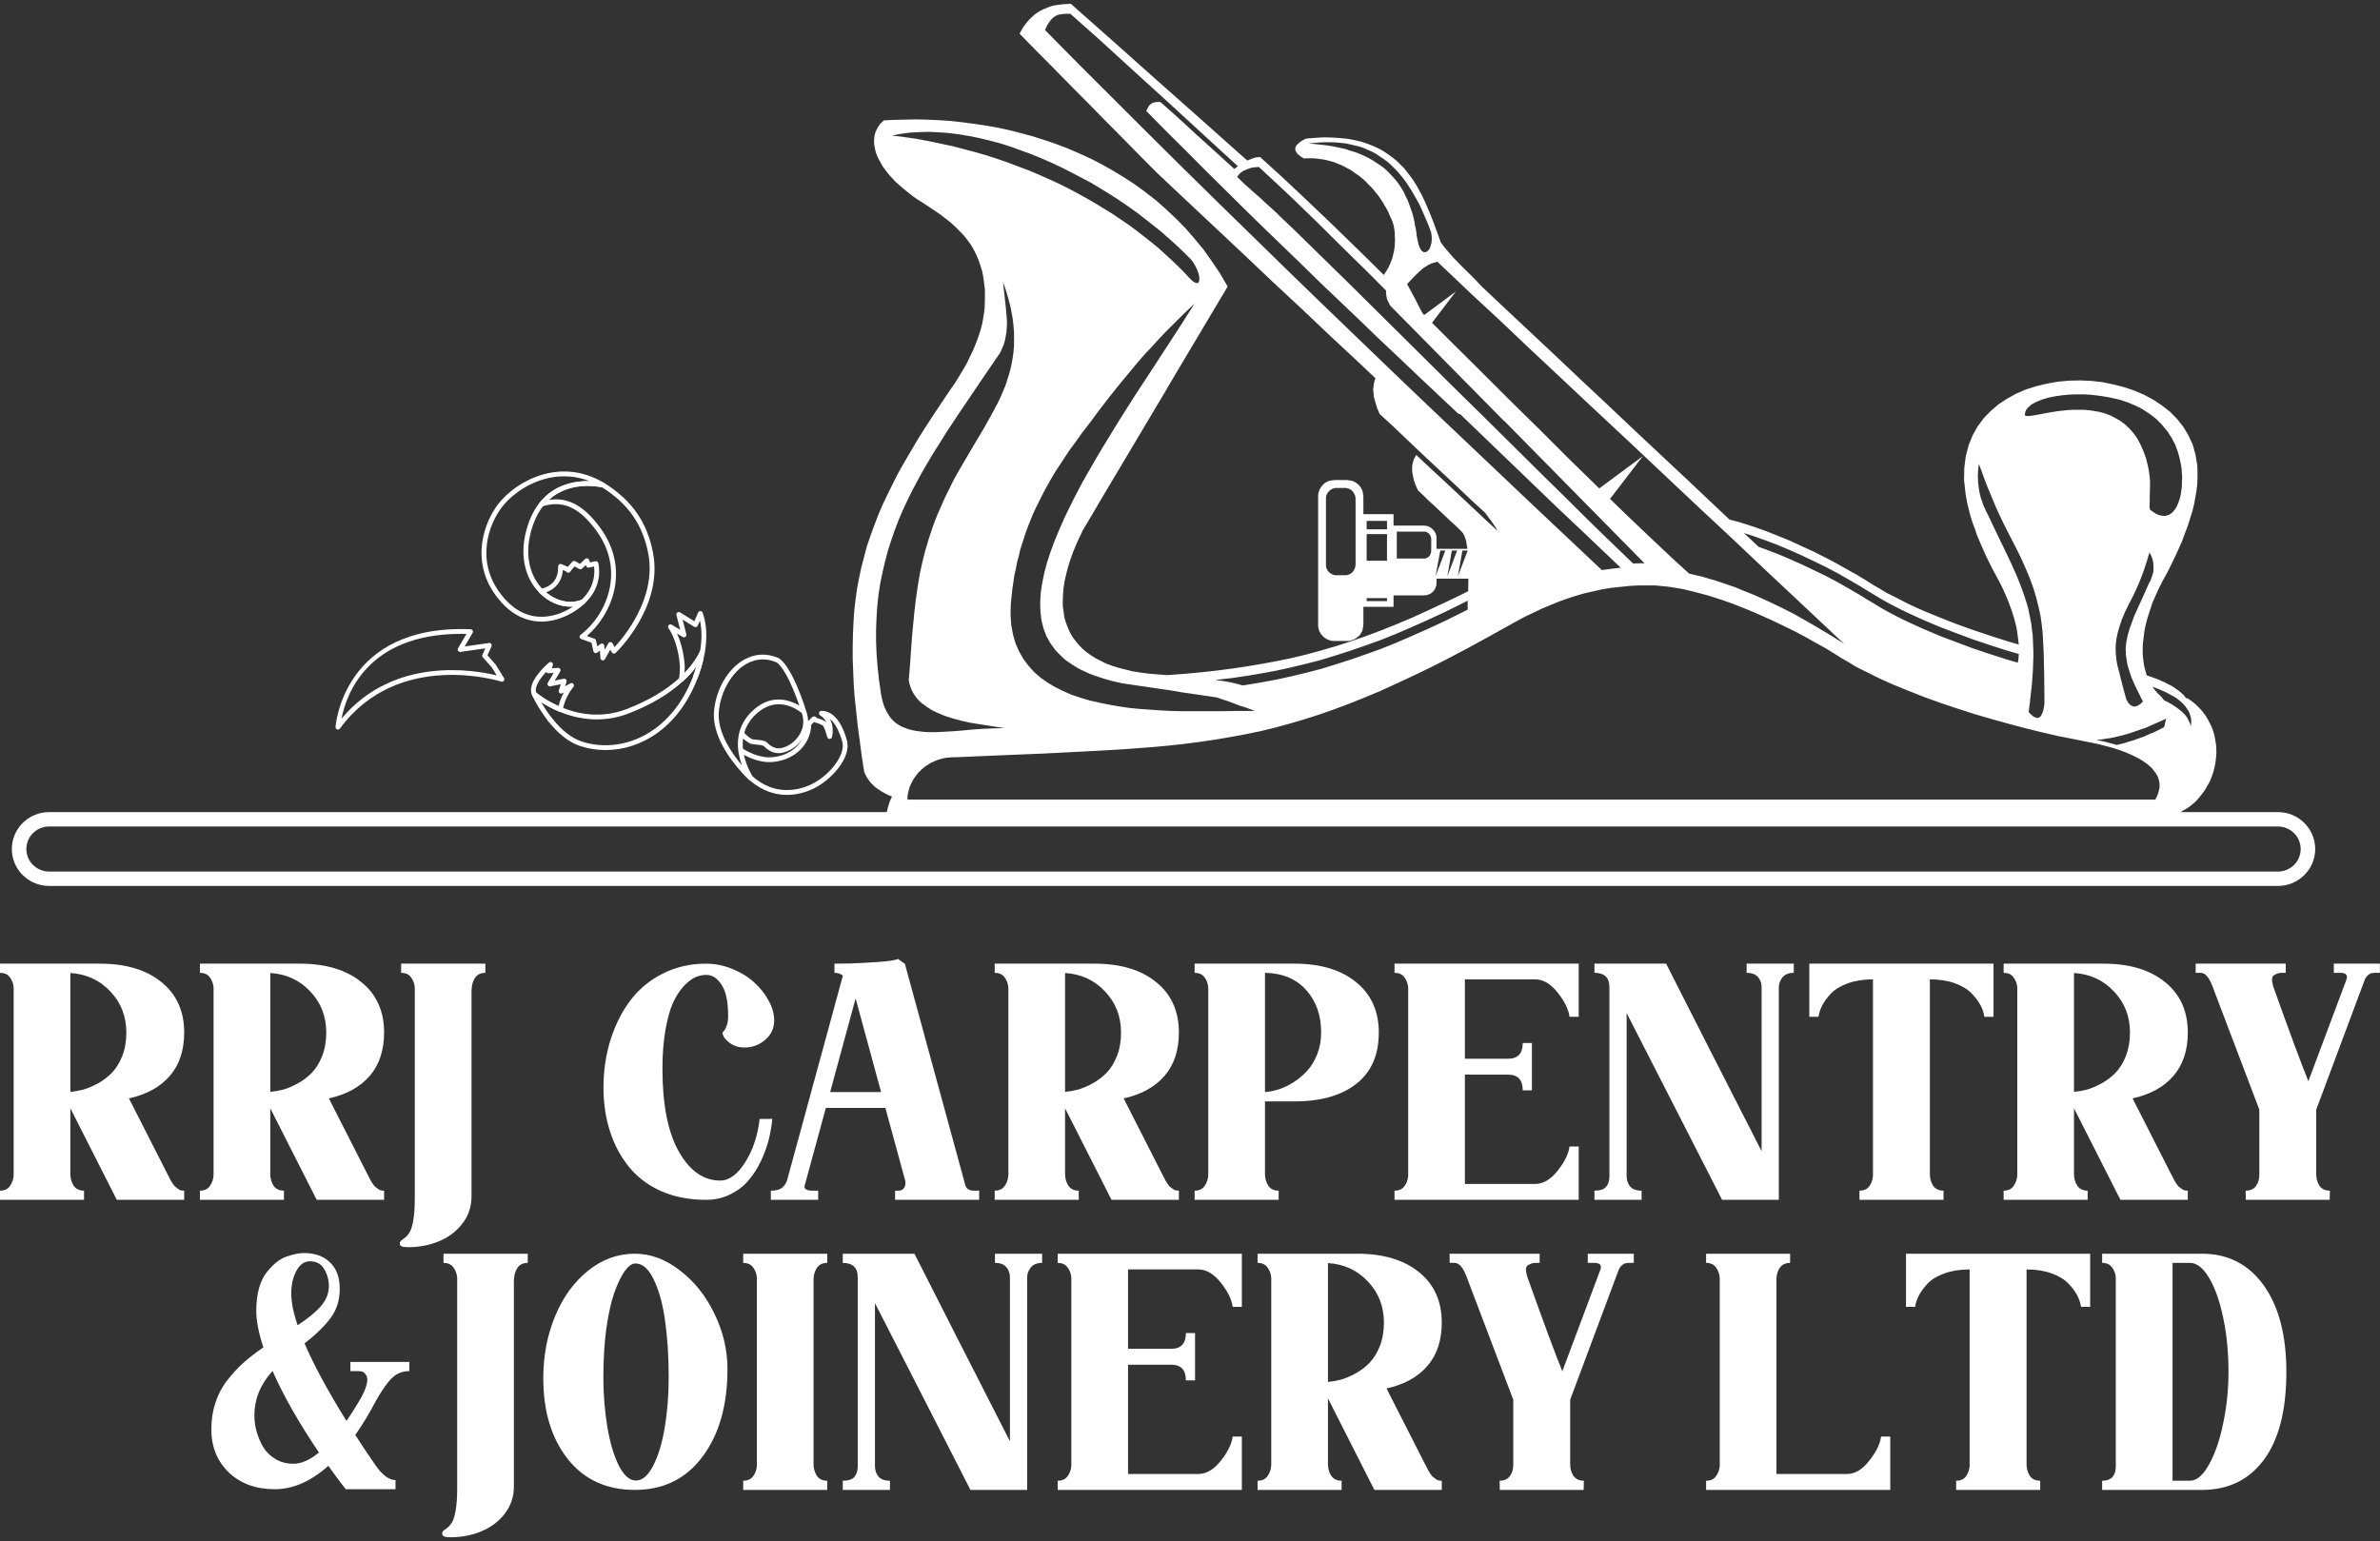 <svg width="596" height="386" viewBox="0 0 596 386" fill="none" xmlns="http://www.w3.org/2000/svg">
<rect x="0" y="0" width="596" height="386" fill="#333333" stroke="none"/>
<path d="M46.123 258.613C46.123 263.082 44.92 266.707 42.514 269.488C40.107 272.269 36.701 274.144 32.295 275.113V275.16L32.342 275.207L41.951 294.097C41.982 294.16 42.107 294.394 42.326 294.8C42.545 295.207 42.686 295.488 42.748 295.644C42.842 295.769 42.998 296.019 43.217 296.394C43.436 296.738 43.623 296.988 43.779 297.144C43.967 297.269 44.186 297.441 44.436 297.66C44.686 297.878 44.951 298.035 45.232 298.128C45.514 298.191 45.811 298.222 46.123 298.222V300.519H29.248C29.186 300.394 25.311 292.753 17.623 277.597V294.238C17.654 295.269 17.936 296.191 18.467 297.003C19.029 297.816 19.889 298.222 21.045 298.222V300.519H-0.002V298.222C1.154 298.222 1.998 297.816 2.529 297.003C3.092 296.191 3.389 295.269 3.42 294.238V247.316C3.326 246.316 2.998 245.457 2.436 244.738C1.904 244.019 1.092 243.66 -0.002 243.66V241.363H24.982C31.514 241.363 36.67 242.91 40.451 246.003C44.232 249.066 46.123 253.269 46.123 258.613ZM31.639 258.613C31.639 254.582 30.311 251.16 27.654 248.347C24.998 245.503 21.654 243.957 17.623 243.707V273.472C18.686 273.378 19.764 273.191 20.857 272.91C21.951 272.597 23.17 272.082 24.514 271.363C25.857 270.613 27.029 269.722 28.029 268.691C29.061 267.628 29.92 266.238 30.607 264.519C31.295 262.769 31.639 260.8 31.639 258.613ZM96.186 258.613C96.186 263.082 94.982 266.707 92.576 269.488C90.17 272.269 86.764 274.144 82.357 275.113V275.16L82.404 275.207L92.014 294.097C92.045 294.16 92.17 294.394 92.389 294.8C92.607 295.207 92.748 295.488 92.811 295.644C92.904 295.769 93.061 296.019 93.279 296.394C93.498 296.738 93.686 296.988 93.842 297.144C94.029 297.269 94.248 297.441 94.498 297.66C94.748 297.878 95.014 298.035 95.295 298.128C95.576 298.191 95.873 298.222 96.186 298.222V300.519H79.311C79.248 300.394 75.373 292.753 67.686 277.597V294.238C67.717 295.269 67.998 296.191 68.529 297.003C69.092 297.816 69.951 298.222 71.107 298.222V300.519H50.061V298.222C51.217 298.222 52.061 297.816 52.592 297.003C53.154 296.191 53.451 295.269 53.482 294.238V247.316C53.389 246.316 53.061 245.457 52.498 244.738C51.967 244.019 51.154 243.66 50.061 243.66V241.363H75.045C81.576 241.363 86.732 242.91 90.514 246.003C94.295 249.066 96.186 253.269 96.186 258.613ZM81.701 258.613C81.701 254.582 80.373 251.16 77.717 248.347C75.061 245.503 71.717 243.957 67.686 243.707V273.472C68.748 273.378 69.826 273.191 70.92 272.91C72.014 272.597 73.232 272.082 74.576 271.363C75.92 270.613 77.092 269.722 78.092 268.691C79.123 267.628 79.982 266.238 80.67 264.519C81.357 262.769 81.701 260.8 81.701 258.613ZM100.451 241.363H121.545V243.66C120.357 243.66 119.482 244.097 118.92 244.972C118.389 245.816 118.123 246.753 118.123 247.785H118.076V299.675C118.076 302.207 117.326 304.457 115.826 306.425C114.326 308.394 112.373 309.878 109.967 310.878C107.592 311.878 104.998 312.378 102.186 312.378C101.404 312.378 100.857 312.3 100.545 312.144C100.264 312.019 100.123 311.785 100.123 311.441C100.123 311.128 100.248 310.878 100.498 310.691C100.748 310.503 101.061 310.269 101.436 309.988C101.811 309.707 102.186 309.269 102.561 308.675C102.936 308.082 103.248 307.066 103.498 305.628C103.748 304.191 103.873 302.378 103.873 300.191V247.316C103.779 246.316 103.451 245.457 102.889 244.738C102.357 244.019 101.545 243.66 100.451 243.66V241.363ZM186.42 262.363C184.951 262.363 183.67 261.941 182.576 261.097C181.482 260.222 180.936 259.394 180.936 258.613C180.936 258.582 181.045 258.457 181.264 258.238C181.514 257.988 181.748 257.55 181.967 256.925C182.217 256.269 182.342 255.441 182.342 254.441C182.342 250.91 181.795 248.316 180.701 246.66C179.639 245.003 178.357 244.175 176.857 244.175C175.951 244.175 175.029 244.378 174.092 244.785C173.186 245.191 172.217 245.941 171.186 247.035C170.186 248.128 169.295 249.519 168.514 251.207C167.764 252.894 167.139 255.16 166.639 258.003C166.139 260.847 165.889 264.066 165.889 267.66C165.889 276.691 167.264 283.628 170.014 288.472C172.764 293.285 176.201 295.691 180.326 295.691C182.607 295.691 184.717 294.144 186.654 291.05C188.592 287.925 189.779 284.332 190.217 280.269C190.404 280.269 190.873 280.269 191.623 280.269C192.373 280.238 192.967 280.222 193.404 280.222C193.248 281.941 192.951 283.675 192.514 285.425C192.076 287.144 191.42 288.941 190.545 290.816C189.67 292.66 188.623 294.285 187.404 295.691C186.217 297.097 184.701 298.253 182.857 299.16C181.014 300.066 178.982 300.519 176.764 300.519C172.639 300.519 168.92 299.8 165.607 298.363C162.326 296.894 159.639 294.878 157.545 292.316C155.451 289.753 153.857 286.785 152.764 283.41C151.67 280.003 151.123 276.332 151.123 272.394C151.123 268.144 151.717 264.144 152.904 260.394C154.092 256.644 155.748 253.363 157.873 250.55C160.029 247.707 162.732 245.472 165.982 243.847C169.264 242.191 172.857 241.363 176.764 241.363C179.014 241.363 181.217 241.8 183.373 242.675C185.529 243.55 187.357 244.675 188.857 246.05C190.357 247.394 191.561 248.91 192.467 250.597C193.404 252.285 193.873 253.941 193.873 255.566C193.873 257.535 193.123 259.16 191.623 260.441C190.154 261.722 188.42 262.363 186.42 262.363ZM241.779 297.003C242.061 297.816 242.779 298.222 243.936 298.222H245.201V300.519H224.154V298.222H225.045C225.576 298.222 225.998 298.035 226.311 297.66C226.654 297.285 226.795 296.691 226.732 295.878L221.717 277.503H206.811L201.514 296.91C201.389 297.347 201.498 297.675 201.842 297.894C202.186 298.113 202.686 298.222 203.342 298.222H204.889V300.519H193.029V298.222C194.217 298.222 195.107 298.019 195.701 297.613C196.326 297.175 196.795 296.503 197.107 295.597L211.076 244.363C210.514 243.894 209.811 243.66 208.967 243.66V241.363C209.811 241.363 211.154 241.347 212.998 241.316C214.873 241.253 217.154 241.128 219.842 240.941C222.561 240.753 224.248 240.503 224.904 240.191C225.904 240.941 226.467 241.332 226.592 241.363L241.779 297.003ZM207.889 273.519H220.639L214.264 250.082L207.889 273.519ZM295.217 258.613C295.217 263.082 294.014 266.707 291.607 269.488C289.201 272.269 285.795 274.144 281.389 275.113V275.16L281.436 275.207L291.045 294.097C291.076 294.16 291.201 294.394 291.42 294.8C291.639 295.207 291.779 295.488 291.842 295.644C291.936 295.769 292.092 296.019 292.311 296.394C292.529 296.738 292.717 296.988 292.873 297.144C293.061 297.269 293.279 297.441 293.529 297.66C293.779 297.878 294.045 298.035 294.326 298.128C294.607 298.191 294.904 298.222 295.217 298.222V300.519H278.342C278.279 300.394 274.404 292.753 266.717 277.597V294.238C266.748 295.269 267.029 296.191 267.561 297.003C268.123 297.816 268.982 298.222 270.139 298.222V300.519H249.092V298.222C250.248 298.222 251.092 297.816 251.623 297.003C252.186 296.191 252.482 295.269 252.514 294.238V247.316C252.42 246.316 252.092 245.457 251.529 244.738C250.998 244.019 250.186 243.66 249.092 243.66V241.363H274.076C280.607 241.363 285.764 242.91 289.545 246.003C293.326 249.066 295.217 253.269 295.217 258.613ZM280.732 258.613C280.732 254.582 279.404 251.16 276.748 248.347C274.092 245.503 270.748 243.957 266.717 243.707V273.472C267.779 273.378 268.857 273.191 269.951 272.91C271.045 272.597 272.264 272.082 273.607 271.363C274.951 270.613 276.123 269.722 277.123 268.691C278.154 267.628 279.014 266.238 279.701 264.519C280.389 262.769 280.732 260.8 280.732 258.613ZM324.139 241.363C330.67 241.363 335.826 242.91 339.607 246.003C343.389 249.066 345.279 253.269 345.279 258.613C345.279 264.238 343.404 268.519 339.654 271.457C335.936 274.394 330.764 275.863 324.139 275.863H316.779V294.238C316.811 295.269 317.092 296.191 317.623 297.003C318.186 297.816 319.045 298.222 320.201 298.222V300.519H299.154V298.222C300.311 298.222 301.154 297.816 301.686 297.003C302.248 296.191 302.545 295.269 302.576 294.238V247.316C302.482 246.316 302.154 245.457 301.592 244.738C301.061 244.019 300.248 243.66 299.154 243.66V241.363H324.139ZM316.779 273.519C317.842 273.457 318.967 273.238 320.154 272.863C321.373 272.488 322.623 271.894 323.904 271.082C325.186 270.269 326.326 269.316 327.326 268.222C328.357 267.097 329.201 265.707 329.857 264.05C330.514 262.363 330.842 260.55 330.842 258.613C330.842 254.3 329.592 250.753 327.092 247.972C324.623 245.191 321.186 243.753 316.779 243.66V247.738V251.488V273.519ZM349.217 241.363H395.342V254.675H393.045C392.795 252.8 391.795 250.769 390.045 248.582C388.295 246.394 386.436 245.3 384.467 245.3H366.842V265.175H377.67C380.107 265.175 381.326 263.863 381.326 261.238H383.623V273.097H381.326C381.326 270.472 380.107 269.16 377.67 269.16H366.842V294.097V296.535H384.467C386.436 296.535 388.295 295.441 390.045 293.253C391.795 291.066 392.795 289.035 393.045 287.16H395.342V300.519H349.217V298.222C350.311 298.222 351.123 297.863 351.654 297.144C352.217 296.425 352.545 295.566 352.639 294.566V247.316C352.545 246.316 352.217 245.457 351.654 244.738C351.123 244.019 350.311 243.66 349.217 243.66V241.363ZM437.39 243.66V241.363H449.2V243.66C447.92 243.66 446.97 244.05 446.34 244.832C445.75 245.613 445.45 246.425 445.45 247.269V300.519H431.25C428.56 295.269 424.09 286.519 417.84 274.269C411.59 262.019 408.092 255.175 407.342 253.738V294.566C407.342 295.566 407.623 296.425 408.186 297.144C408.779 297.863 409.748 298.222 411.09 298.222V300.519H399.279V298.222C400.623 298.222 401.576 297.925 402.139 297.332C402.701 296.707 402.998 295.832 403.029 294.707V247.269C403.029 244.863 401.779 243.66 399.279 243.66V241.363H417.23C418.64 244.144 422.26 251.285 428.11 262.785C433.98 274.285 438.33 282.8 441.14 288.332V247.269C441.14 246.269 440.84 245.425 440.25 244.738C439.65 244.019 438.7 243.66 437.39 243.66ZM453.09 241.363H499.22V254.675H496.92C496.79 253.738 496.48 252.785 495.98 251.816C495.48 250.847 494.73 249.847 493.73 248.816C492.76 247.785 491.37 246.941 489.56 246.285C487.75 245.628 485.65 245.3 483.28 245.3V294.097C483.28 295.128 483.54 296.082 484.08 296.957C484.64 297.8 485.51 298.222 486.7 298.222V300.519H465.65V298.222C466.75 298.222 467.56 297.863 468.09 297.144C468.62 296.425 468.94 295.566 469.03 294.566V245.3C466.65 245.3 464.56 245.628 462.75 246.285C460.94 246.941 459.53 247.785 458.53 248.816C457.56 249.847 456.83 250.847 456.33 251.816C455.83 252.785 455.51 253.738 455.39 254.675H453.09V241.363ZM547.87 258.613C547.87 263.082 546.67 266.707 544.26 269.488C541.86 272.269 538.45 274.144 534.04 275.113V275.16L534.09 275.207L543.7 294.097C543.73 294.16 543.86 294.394 544.08 294.8C544.29 295.207 544.44 295.488 544.5 295.644C544.59 295.769 544.75 296.019 544.97 296.394C545.19 296.738 545.37 296.988 545.53 297.144C545.72 297.269 545.94 297.441 546.19 297.66C546.44 297.878 546.7 298.035 546.98 298.128C547.26 298.191 547.56 298.222 547.87 298.222V300.519H531C530.94 300.394 527.06 292.753 519.37 277.597V294.238C519.4 295.269 519.69 296.191 520.22 297.003C520.78 297.816 521.64 298.222 522.79 298.222V300.519H501.75V298.222C502.9 298.222 503.75 297.816 504.28 297.003C504.84 296.191 505.14 295.269 505.17 294.238V247.316C505.08 246.316 504.75 245.457 504.19 244.738C503.65 244.019 502.84 243.66 501.75 243.66V241.363H526.73C533.26 241.363 538.42 242.91 542.2 246.003C545.98 249.066 547.87 253.269 547.87 258.613ZM533.39 258.613C533.39 254.582 532.06 251.16 529.4 248.347C526.75 245.503 523.4 243.957 519.37 243.707V273.472C520.44 273.378 521.51 273.191 522.61 272.91C523.7 272.597 524.92 272.082 526.26 271.363C527.61 270.613 528.78 269.722 529.78 268.691C530.81 267.628 531.67 266.238 532.36 264.519C533.04 262.769 533.39 260.8 533.39 258.613ZM584.44 243.66V241.363H595.97V243.66H595.03C594.56 243.66 594.19 243.691 593.9 243.753C593.65 243.785 593.34 243.957 592.97 244.269C592.59 244.582 592.29 245.05 592.08 245.675C584.14 266.894 580.12 277.644 580.03 277.925V294.144C580.03 295.175 580.29 296.113 580.83 296.957C581.39 297.8 582.26 298.222 583.45 298.222L583.4 300.519H562.4C562.37 299.582 562.36 298.816 562.36 298.222C563.51 298.222 564.37 297.832 564.94 297.05C565.5 296.269 565.78 295.363 565.78 294.332V277.925C558.34 258.363 554.42 248.035 554.01 246.941C553.17 244.753 552.2 243.66 551.11 243.66H549.84V241.363H572.39V243.66H571.45C571.14 243.66 570.84 243.691 570.56 243.753C570.28 243.816 569.95 243.957 569.58 244.175C569.2 244.363 569 244.675 568.97 245.113C568.94 245.55 569.01 246.144 569.2 246.894C573.29 258.363 576.22 266.253 577.97 270.566C578 270.597 578.01 270.644 578.01 270.707C578.01 270.769 578.03 270.816 578.06 270.847C578.09 270.816 578.11 270.769 578.11 270.707C578.11 270.644 578.12 270.597 578.15 270.566L587.53 245.535C588.03 244.285 587.54 243.66 586.08 243.66H584.44Z" fill="white"/>
<path d="M111.063 314.015H132.157V316.312C130.969 316.312 130.094 316.75 129.532 317.625C129.001 318.468 128.735 319.406 128.735 320.437H128.688V372.328C128.688 374.859 127.938 377.109 126.438 379.078C124.938 381.046 122.985 382.531 120.579 383.531C118.204 384.531 115.61 385.031 112.798 385.031C112.016 385.031 111.469 384.953 111.157 384.796C110.876 384.671 110.735 384.437 110.735 384.093C110.735 383.781 110.86 383.531 111.11 383.343C111.36 383.156 111.673 382.921 112.048 382.64C112.423 382.359 112.798 381.921 113.173 381.328C113.548 380.734 113.86 379.718 114.11 378.281C114.36 376.843 114.485 375.031 114.485 372.843V319.968C114.391 318.968 114.063 318.109 113.501 317.39C112.969 316.671 112.157 316.312 111.063 316.312V314.015ZM158.969 314.015C162.938 314.015 166.719 315.421 170.313 318.234C173.938 321.015 176.813 324.64 178.938 329.109C181.094 333.546 182.173 338.14 182.173 342.89C182.173 351.953 180.094 359.265 175.938 364.828C171.813 370.39 166.157 373.171 158.969 373.171C151.844 373.171 146.235 370.578 142.141 365.39C138.079 360.203 136.048 353.468 136.048 345.187C136.048 339.593 137.032 334.421 139.001 329.671C140.969 324.921 143.719 321.125 147.251 318.281C150.782 315.437 154.688 314.015 158.969 314.015ZM154.938 367.031C156.219 369.562 157.657 370.828 159.251 370.828C160.844 370.828 162.282 369.593 163.563 367.125C164.844 364.656 165.813 361.453 166.469 357.515C167.126 353.578 167.454 349.343 167.454 344.812C167.454 339.75 167.157 335.125 166.563 330.937C166.001 326.75 165.063 323.296 163.751 320.578C162.469 317.828 160.923 316.453 159.11 316.453C158.266 316.453 157.376 317.093 156.438 318.375C155.532 319.656 154.673 321.437 153.86 323.718C153.048 326 152.376 329 151.844 332.718C151.344 336.437 151.094 340.468 151.094 344.812C151.094 349.218 151.423 353.39 152.079 357.328C152.735 361.234 153.688 364.468 154.938 367.031ZM186.11 314.015H207.157V316.312C205.969 316.312 205.094 316.75 204.532 317.625C204.001 318.468 203.735 319.406 203.735 320.437V366.75C203.735 367.781 204.001 368.734 204.532 369.609C205.094 370.453 205.969 370.875 207.157 370.875V373.171H186.11V370.875C187.204 370.875 188.016 370.515 188.548 369.796C189.11 369.078 189.438 368.218 189.532 367.218V319.968C189.438 318.968 189.11 318.109 188.548 317.39C188.016 316.671 187.204 316.312 186.11 316.312V314.015ZM249.157 316.312V314.015H260.969V316.312C259.688 316.312 258.735 316.703 258.11 317.484C257.516 318.265 257.219 319.078 257.219 319.921V373.171H243.016C240.329 367.921 235.86 359.171 229.61 346.921C223.36 334.671 219.86 327.828 219.11 326.39V367.218C219.11 368.218 219.391 369.078 219.954 369.796C220.548 370.515 221.516 370.875 222.86 370.875V373.171H211.048V370.875C212.391 370.875 213.344 370.578 213.907 369.984C214.469 369.359 214.766 368.484 214.798 367.359V319.921C214.798 317.515 213.548 316.312 211.048 316.312V314.015H229.001C230.407 316.796 234.032 323.937 239.876 335.437C245.751 346.937 250.094 355.453 252.907 360.984V319.921C252.907 318.921 252.61 318.078 252.016 317.39C251.423 316.671 250.469 316.312 249.157 316.312ZM264.86 314.015H310.985V327.328H308.688C308.438 325.453 307.438 323.421 305.688 321.234C303.938 319.046 302.079 317.953 300.11 317.953H282.485V337.828H293.313C295.751 337.828 296.969 336.515 296.969 333.89H299.266V345.75H296.969C296.969 343.125 295.751 341.812 293.313 341.812H282.485V366.75V369.187H300.11C302.079 369.187 303.938 368.093 305.688 365.906C307.438 363.718 308.438 361.687 308.688 359.812H310.985V373.171H264.86V370.875C265.954 370.875 266.766 370.515 267.298 369.796C267.86 369.078 268.188 368.218 268.282 367.218V319.968C268.188 318.968 267.86 318.109 267.298 317.39C266.766 316.671 265.954 316.312 264.86 316.312V314.015ZM361.048 331.265C361.048 335.734 359.844 339.359 357.438 342.14C355.032 344.921 351.626 346.796 347.219 347.765V347.812L347.266 347.859L356.876 366.75C356.907 366.812 357.032 367.046 357.251 367.453C357.469 367.859 357.61 368.14 357.673 368.296C357.766 368.421 357.923 368.671 358.141 369.046C358.36 369.39 358.548 369.64 358.704 369.796C358.891 369.921 359.11 370.093 359.36 370.312C359.61 370.531 359.876 370.687 360.157 370.781C360.438 370.843 360.735 370.875 361.048 370.875V373.171H344.173C344.11 373.046 340.235 365.406 332.548 350.25V366.89C332.579 367.921 332.86 368.843 333.391 369.656C333.954 370.468 334.813 370.875 335.969 370.875V373.171H314.923V370.875C316.079 370.875 316.923 370.468 317.454 369.656C318.016 368.843 318.313 367.921 318.344 366.89V319.968C318.251 318.968 317.923 318.109 317.36 317.39C316.829 316.671 316.016 316.312 314.923 316.312V314.015H339.907C346.438 314.015 351.594 315.562 355.376 318.656C359.157 321.718 361.048 325.921 361.048 331.265ZM346.563 331.265C346.563 327.234 345.235 323.812 342.579 321C339.923 318.156 336.579 316.609 332.548 316.359V346.125C333.61 346.031 334.688 345.843 335.782 345.562C336.876 345.25 338.094 344.734 339.438 344.015C340.782 343.265 341.954 342.375 342.954 341.343C343.985 340.281 344.844 338.89 345.532 337.171C346.219 335.421 346.563 333.453 346.563 331.265ZM397.61 316.312V314.015H409.14V316.312H408.2C407.735 316.312 407.36 316.343 407.079 316.406C406.829 316.437 406.516 316.609 406.141 316.921C405.766 317.234 405.469 317.703 405.251 318.328C397.313 339.546 393.298 350.296 393.204 350.578V366.796C393.204 367.828 393.469 368.765 394.001 369.609C394.563 370.453 395.438 370.875 396.626 370.875L396.579 373.171H375.579C375.548 372.234 375.532 371.468 375.532 370.875C376.688 370.875 377.548 370.484 378.11 369.703C378.673 368.921 378.954 368.015 378.954 366.984V350.578C371.516 331.015 367.594 320.687 367.188 319.593C366.344 317.406 365.376 316.312 364.282 316.312H363.016V314.015H385.563V316.312H384.626C384.313 316.312 384.016 316.343 383.735 316.406C383.454 316.468 383.126 316.609 382.751 316.828C382.376 317.015 382.173 317.328 382.141 317.765C382.11 318.203 382.188 318.796 382.376 319.546C386.469 331.015 389.391 338.906 391.141 343.218C391.173 343.25 391.188 343.296 391.188 343.359C391.188 343.421 391.204 343.468 391.235 343.5C391.266 343.468 391.282 343.421 391.282 343.359C391.282 343.296 391.298 343.25 391.329 343.218L400.704 318.187C401.204 316.937 400.719 316.312 399.251 316.312H397.61ZM473.36 359.812V373.171H427.24V370.875C428.33 370.875 429.14 370.515 429.67 369.796C430.24 369.078 430.56 368.218 430.66 367.218V320.25C430.63 319.218 430.33 318.312 429.77 317.531C429.24 316.718 428.39 316.312 427.24 316.312V314.015H448.28V316.312C447.13 316.312 446.27 316.718 445.7 317.531C445.17 318.312 444.89 319.218 444.86 320.25V369.187H462.53C464.5 369.187 466.34 368.093 468.06 365.906C469.81 363.718 470.81 361.687 471.06 359.812H473.36ZM477.3 314.015H523.42V327.328H521.13C521 326.39 520.69 325.437 520.19 324.468C519.69 323.5 518.94 322.5 517.94 321.468C516.97 320.437 515.58 319.593 513.77 318.937C511.95 318.281 509.86 317.953 507.49 317.953V366.75C507.49 367.781 507.75 368.734 508.28 369.609C508.84 370.453 509.72 370.875 510.91 370.875V373.171H489.86V370.875C490.95 370.875 491.77 370.515 492.3 369.796C492.83 369.078 493.14 368.218 493.24 367.218V317.953C490.86 317.953 488.77 318.281 486.95 318.937C485.14 319.593 483.74 320.437 482.74 321.468C481.77 322.5 481.03 323.5 480.53 324.468C480.03 325.437 479.72 326.39 479.59 327.328H477.3V314.015ZM551.41 314.015C557.94 314.015 563.09 316.656 566.88 321.937C570.66 327.218 572.55 334.437 572.55 343.593C572.55 353.25 570.67 360.593 566.92 365.625C563.2 370.656 558.03 373.171 551.41 373.171H526.42V370.875C528.7 370.875 529.84 369.656 529.84 367.218V319.968C529.75 318.968 529.42 318.109 528.86 317.39C528.33 316.671 527.52 316.312 526.42 316.312V314.015H551.41ZM548.41 370.875C550.09 370.875 551.69 369.515 553.19 366.796C554.72 364.046 555.91 360.578 556.75 356.39C557.63 352.203 558.06 347.937 558.06 343.593C558.06 338.812 557.63 334.328 556.75 330.14C555.88 325.921 554.69 322.562 553.19 320.062C551.72 317.562 550.13 316.312 548.41 316.312H544.05V370.875H548.41Z" fill="white"/>
<path d="M102.516 343.422C100.828 343.422 99.406 343.969 98.25 345.062C97.094 346.125 95.703 348.094 94.078 350.969C92.516 353.969 90.812 356.781 88.969 359.406C90.281 361.469 92 364.047 94.125 367.141C95.812 369.516 97.453 370.703 99.047 370.703V373H86.578C85.547 371.719 84.094 369.766 82.219 367.141C77.844 371.047 73.375 373 68.812 373C64.062 373 60.219 371.594 57.281 368.781C54.375 365.969 52.922 362.375 52.922 358C52.922 355.594 53.266 353.359 53.953 351.297C54.641 349.203 55.641 347.328 56.953 345.672C58.266 343.984 59.609 342.531 60.984 341.312C62.391 340.062 64.047 338.781 65.953 337.469C64.766 333.844 64.172 330.797 64.172 328.328C64.172 326.266 64.391 324.406 64.828 322.75C65.297 321.094 65.922 319.766 66.703 318.766C67.484 317.766 68.297 316.922 69.141 316.234C70.016 315.516 70.922 315 71.859 314.688C72.828 314.375 73.641 314.156 74.297 314.031C74.953 313.906 75.547 313.844 76.078 313.844C78.859 313.844 81.047 314.625 82.641 316.188C84.266 317.719 85.078 319.938 85.078 322.844C85.078 325.625 84.328 328.031 82.828 330.062C81.328 332.094 79.141 334.234 76.266 336.484C78.641 341.984 82.141 348.453 86.766 355.891C88.141 353.891 89.406 351.875 90.562 349.844C91.094 348.844 91.469 347.953 91.688 347.172C91.938 346.359 92.031 345.734 91.969 345.297C91.906 344.828 91.75 344.453 91.5 344.172C91.281 343.859 91.031 343.656 90.75 343.562C90.469 343.469 90.156 343.422 89.812 343.422H87.75V341.125H102.516V343.422ZM77.578 315.906C76.203 315.906 75.078 316.719 74.203 318.344C73.359 319.938 72.938 321.797 72.938 323.922C72.938 326.172 73.469 328.844 74.531 331.938C77.094 330.25 79.031 328.656 80.344 327.156C81.688 325.625 82.359 323.938 82.359 322.094C82.359 320.594 81.969 319.188 81.188 317.875C80.438 316.562 79.234 315.906 77.578 315.906ZM73.453 366.625C75.453 366.625 77.594 365.688 79.875 363.812C74.844 356.375 70.969 349.562 68.25 343.375C65.219 346.719 63.703 350.438 63.703 354.531C63.703 355.875 63.891 357.219 64.266 358.562C64.641 359.906 65.188 361.203 65.906 362.453C66.656 363.672 67.688 364.672 69 365.453C70.312 366.234 71.797 366.625 73.453 366.625Z" fill="white"/>
<path d="M12.291 207.011C9.153 207.011 6.601 209.541 6.601 212.652C6.601 215.763 9.153 218.293 12.291 218.293H570.445C573.592 218.293 576.135 215.763 576.135 212.652C576.135 209.541 573.592 207.011 570.445 207.011H12.291ZM570.445 221.897H12.291C7.148 221.897 2.964 217.751 2.964 212.652C2.964 207.553 7.148 203.407 12.291 203.407H570.445C575.59 203.407 579.776 207.553 579.776 212.652C579.776 217.751 575.59 221.897 570.445 221.897Z" fill="white"/>
<path d="M150.725 161.186C150.807 161.186 150.891 161.204 150.968 161.237C151.173 161.325 151.312 161.518 151.329 161.738L151.413 162.769L152.335 161.126C152.444 160.932 152.634 160.833 152.876 160.817C153.1 160.821 153.304 160.946 153.405 161.145L153.89 162.09C156.175 159.633 164.389 149.898 162.371 138.852C161.029 131.513 157.344 126.174 150.779 122.061C149.523 121.786 142.524 120.518 137.43 125.212C137.765 125.158 138.099 125.121 138.427 125.098C142.729 124.794 146.353 126.914 150.14 131.968C158.051 142.522 153.22 153.953 146.965 159.284L148.859 159.98C149.053 160.05 149.196 160.214 149.24 160.413L149.576 161.918L150.35 161.316C150.459 161.23 150.592 161.186 150.725 161.186ZM150.972 165.396C150.928 165.396 150.887 165.392 150.843 165.382C150.582 165.326 150.388 165.108 150.367 164.844L150.213 162.952L149.568 163.454C149.404 163.582 149.188 163.618 148.988 163.548C148.793 163.478 148.645 163.314 148.601 163.112L148.129 160.992L145.544 160.042C145.336 159.966 145.187 159.784 145.155 159.568C145.122 159.35 145.213 159.133 145.389 159C151.635 154.313 156.937 143.05 149.168 132.685C145.655 127.998 142.374 126.041 138.512 126.296C137.64 126.357 136.733 126.536 135.816 126.826C135.561 126.906 135.284 126.813 135.131 126.596C134.98 126.378 134.99 126.086 135.157 125.88C140.876 118.778 150.069 120.662 151.101 120.901C151.166 120.917 151.279 120.954 151.336 120.989C158.265 125.302 162.151 130.91 163.563 138.637C166.007 152.008 154.644 163.082 154.159 163.548C154.02 163.681 153.824 163.742 153.637 163.709C153.447 163.677 153.284 163.558 153.197 163.389L152.841 162.696L151.501 165.086C151.392 165.28 151.187 165.396 150.972 165.396Z" fill="white"/>
<path d="M136.738 148.364C139.42 150.616 142.803 151.349 145.622 150.23C149.085 146.98 148.957 143.276 148.755 141.881L147.49 142.16C147.188 142.225 146.89 142.06 146.788 141.773L146.696 141.517L145.764 142.414C145.571 142.601 145.277 142.637 145.043 142.506L143.893 141.861L142.855 143.061C142.851 143.069 142.847 143.077 142.843 143.084C142.735 143.265 142.511 143.389 142.299 143.393C142.076 143.394 141.894 143.292 141.781 143.118C141.659 143.052 141.419 142.936 140.961 142.74C140.763 145.482 139.294 147.437 136.738 148.364ZM142.872 151.948C140.155 151.948 137.341 150.744 135.118 148.51C134.965 148.356 134.906 148.13 134.967 147.921C135.027 147.713 135.197 147.552 135.411 147.502C138.384 146.814 139.848 144.917 139.768 141.862C139.763 141.661 139.86 141.469 140.029 141.354C140.195 141.238 140.412 141.213 140.602 141.29C141.379 141.602 141.874 141.818 142.196 141.977L143.297 140.704C143.487 140.485 143.806 140.43 144.056 140.572L145.244 141.24L146.53 140.001C146.677 139.86 146.889 139.804 147.089 139.848C147.29 139.894 147.454 140.04 147.523 140.232L147.75 140.872L149.101 140.574C149.419 140.504 149.734 140.694 149.818 141.004C149.88 141.232 151.288 146.646 146.368 151.185C146.316 151.233 146.255 151.273 146.188 151.3C145.135 151.736 144.012 151.948 142.872 151.948Z" fill="white"/>
<path d="M142.29 143.392C142.057 143.392 141.843 143.259 141.744 143.05C141.641 142.838 141.673 142.587 141.826 142.406C141.954 142.254 142.165 142.167 142.365 142.178C142.564 142.198 142.755 142.299 142.851 142.474C142.951 142.658 142.948 142.902 142.843 143.083C142.735 143.264 142.512 143.39 142.299 143.392H142.29Z" fill="white"/>
<path d="M141.264 119.298C134.395 119.298 128.508 123.351 125.676 127.04C122.505 131.174 118.897 140.435 125.498 148.923C128.164 152.35 131.293 154.212 134.799 154.459C138.112 154.695 141.243 153.442 143.527 151.918C140.601 152.131 137.516 150.919 135.118 148.51C131.587 144.963 130.283 139.644 131.539 133.92C132.248 130.686 133.467 127.98 135.157 125.88C138.918 121.211 144.177 120.436 147.636 120.504C145.461 119.66 143.318 119.298 141.264 119.298ZM135.594 155.687C135.303 155.687 135.009 155.678 134.714 155.656C130.848 155.384 127.423 153.366 124.538 149.656C117.491 140.592 121.33 130.719 124.712 126.312C129.042 120.67 140.097 114.236 151.328 120.984C151.581 121.136 151.687 121.447 151.577 121.72C151.468 121.992 151.171 122.148 150.887 122.086C149.871 121.852 141.36 120.103 136.106 126.63C134.53 128.584 133.392 131.123 132.722 134.175C131.556 139.496 132.744 144.414 135.981 147.666C138.787 150.487 142.61 151.479 145.722 150.19C146.022 150.066 146.397 150.218 146.521 150.518C146.614 150.743 146.559 151.003 146.381 151.174C144.165 153.315 140.086 155.687 135.594 155.687Z" fill="white"/>
<path d="M115.456 158.76C91.826 158.76 86.645 174.165 85.528 179.997C98.646 164.265 118.778 167.796 124.39 169.168L123.164 167.163L120.908 164.643C120.751 164.467 120.712 164.215 120.808 164L121.533 162.393L115.315 163.281C115.087 163.315 114.856 163.215 114.726 163.024C114.595 162.833 114.586 162.587 114.701 162.387L116.801 158.776C116.346 158.765 115.897 158.76 115.456 158.76ZM84.627 182.732C84.559 182.732 84.49 182.72 84.425 182.696C84.171 182.607 84.007 182.363 84.022 182.096C84.038 181.839 85.892 156.297 117.855 157.608C118.067 157.617 118.259 157.735 118.361 157.919C118.463 158.103 118.46 158.327 118.355 158.509L116.374 161.916L122.447 161.049C122.665 161.013 122.885 161.107 123.018 161.281C123.151 161.456 123.178 161.688 123.088 161.888L122.075 164.137L124.138 166.455L126.214 169.833C126.344 170.048 126.327 170.321 126.17 170.519C126.01 170.716 125.742 170.793 125.506 170.716C125.25 170.631 99.707 162.597 85.117 182.484C85.002 182.643 84.817 182.732 84.627 182.732Z" fill="white"/>
<path d="M169.543 158.677C170.285 160.302 171.161 162.897 171.452 166.477C171.49 166.933 171.475 167.635 171.409 168.575C173.945 165.95 175.015 163.77 175.336 163.022C175.797 160.187 175.776 157.646 175.275 155.439L174.72 156.721C174.651 156.881 174.513 157.005 174.344 157.057C174.178 157.111 173.993 157.086 173.843 156.993L170.937 155.199L171.873 158.878C171.934 159.115 171.843 159.363 171.645 159.509C171.447 159.653 171.18 159.665 170.97 159.538L169.543 158.677ZM170.664 170.746C170.571 170.746 170.479 170.725 170.393 170.683C170.167 170.571 170.035 170.334 170.059 170.085C170.275 167.954 170.279 166.999 170.244 166.573C169.748 160.477 167.441 157.375 167.418 157.345C167.243 157.114 167.258 156.793 167.453 156.579C167.645 156.366 167.967 156.317 168.217 156.469L170.336 157.749L169.394 154.049C169.333 153.811 169.425 153.561 169.626 153.417C169.824 153.273 170.092 153.263 170.302 153.393L173.885 155.603L174.828 153.426C174.926 153.199 175.156 153.042 175.404 153.063C175.652 153.07 175.872 153.227 175.955 153.459C176.954 156.211 177.143 159.518 176.52 163.286C176.512 163.331 176.5 163.375 176.483 163.418C176.039 164.483 174.623 167.315 171.075 170.585C170.961 170.69 170.813 170.746 170.664 170.746Z" fill="white"/>
<path d="M174.146 170.172C174.072 170.172 173.996 170.159 173.922 170.129C173.616 170.008 173.463 169.667 173.579 169.36C174.092 168.005 174.544 166.567 174.924 165.084C175.006 164.764 175.335 164.572 175.654 164.648C175.977 164.727 176.176 165.048 176.101 165.368C175.486 167.965 174.735 169.732 174.705 169.805C174.606 170.033 174.382 170.172 174.146 170.172Z" fill="white"/>
<path d="M137.732 180.82C137.57 180.82 137.413 180.754 137.297 180.638C137.276 180.616 137.255 180.592 137.236 180.565C137.234 180.564 137.223 180.548 137.222 180.545C137.034 180.276 137.098 179.908 137.366 179.716C137.635 179.526 138.007 179.581 138.205 179.842L138.204 179.844C138.209 179.849 138.215 179.856 138.219 179.861C138.294 179.964 138.337 180.089 138.337 180.218C138.337 180.477 138.171 180.706 137.922 180.788C137.86 180.809 137.795 180.82 137.732 180.82Z" fill="white"/>
<path d="M134.297 173.498C134.762 173.878 136.819 175.488 139.891 176.86C140.158 175.554 140.69 174.366 141.218 173.425L140.814 173.648C140.598 173.766 140.331 173.745 140.138 173.592C139.946 173.438 139.866 173.184 139.938 172.95L140.415 171.378L137.828 171.902C137.595 171.952 137.351 171.856 137.212 171.662C137.074 171.469 137.063 171.212 137.184 171.008L138.656 168.546L137.366 168.63C137.16 168.637 136.969 168.556 136.847 168.397C136.82 168.364 136.797 168.326 136.78 168.288C135.323 169.837 133.721 172.037 134.297 173.498ZM140.366 178.32C140.286 178.32 140.206 178.304 140.132 178.273C136.037 176.584 133.506 174.413 133.399 174.321C133.337 174.268 133.288 174.201 133.252 174.128C131.71 170.938 136.879 166.457 137.474 165.957C137.68 165.781 137.979 165.765 138.205 165.916C138.43 166.066 138.527 166.348 138.442 166.604L138.185 167.373L139.724 167.273C139.943 167.256 140.162 167.368 140.279 167.557C140.398 167.748 140.399 167.986 140.285 168.178L138.925 170.454L141.169 170C141.379 169.956 141.594 170.028 141.738 170.184C141.881 170.34 141.932 170.56 141.869 170.762L141.53 171.877L142.836 171.157C143.092 171.014 143.415 171.076 143.6 171.301C143.786 171.526 143.782 171.85 143.592 172.072C143.57 172.098 141.314 174.752 140.967 177.786C140.945 177.973 140.836 178.14 140.673 178.236C140.578 178.292 140.472 178.32 140.366 178.32Z" fill="white"/>
<path d="M135.534 175.87C136.182 176.993 137.082 178.414 138.198 179.834C138.2 179.837 138.202 179.841 138.205 179.842C138.206 179.845 138.214 179.855 138.214 179.855C140.631 182.926 143.173 184.913 145.767 185.753C155.342 188.847 167.964 184.213 173.579 169.361C173.876 168.574 174.152 167.759 174.408 166.925C173.594 168.014 172.509 169.263 171.075 170.585C167.53 173.851 162.909 176.591 157.336 178.729C150.44 181.373 144.174 179.941 140.131 178.273C138.236 177.49 136.675 176.605 135.534 175.87ZM151.625 187.866C149.479 187.866 147.373 187.535 145.392 186.894C142.564 185.979 139.826 183.858 137.253 180.589L137.242 180.573C134.72 177.363 133.303 174.243 133.245 174.113C133.129 173.855 133.208 173.553 133.436 173.385C133.666 173.217 133.981 173.23 134.197 173.415C134.221 173.437 136.696 175.554 140.598 177.163C144.434 178.746 150.375 180.109 156.899 177.607C162.327 175.526 166.819 172.867 170.25 169.705C173.718 166.509 175.039 163.734 175.362 162.959C175.479 162.678 175.789 162.526 176.087 162.611C176.384 162.694 176.569 162.985 176.52 163.286C176.399 164.022 176.254 164.719 176.1 165.369C175.708 166.905 175.242 168.387 174.713 169.782C169.984 182.294 160.443 187.866 151.625 187.866Z" fill="white"/>
<path fill-rule="evenodd" clip-rule="evenodd" d="M548.725 181.186L548.604 181.872L548.473 181.311L548.22 180.748L547.968 180.25L547.716 179.751L547.343 179.252L546.97 178.815L546.526 178.379L546.021 177.942L544.952 177.131L543.822 176.382L542.561 175.696L541.915 175.39L541.865 175.322L541.431 174.76L540.987 174.262L540.291 173.636L539.726 172.951L539.222 172.264L539.05 172.012L539.414 172.14L540.987 172.764L542.5 173.45L543.186 173.824L543.883 174.199L544.579 174.574L545.204 175.01L545.769 175.446L546.334 175.946L546.838 176.444L547.282 176.943L547.655 177.506L548.039 178.067L548.291 178.628L548.473 179.19L548.664 179.814L548.725 180.499V181.186ZM542.309 180.562L542.178 181.123L542.057 181.686L541.865 182.184L540.604 182.808L539.353 183.432L538.092 183.931L536.891 184.492L535.641 184.93L534.44 185.366L533.179 185.74L531.989 186.114L530.788 186.426L530.052 186.58L528.397 186.114L526.702 185.678L525.129 185.366L524.987 185.335L525.946 185.242L527.207 185.054L528.458 184.867L529.719 184.616L530.98 184.304L532.17 183.992L533.431 183.619L534.692 183.183L535.953 182.746L537.275 182.308L538.536 181.747L539.787 181.186L541.108 180.624L542.43 180L542.309 180.562ZM540.796 197.031L540.675 197.843L540.483 198.591L540.17 199.403L539.726 200.275H523.303H505.618H486.925H467.293H446.965H426.062H404.856H383.522H362.125H340.913H320.02H299.692H280.056H261.364H243.678H227.251V199.527L227.379 198.716L227.566 197.906L227.819 197.031L228.259 196.096L228.7 195.223L229.33 194.35L229.959 193.538L230.777 192.727L231.658 191.979L232.161 191.667L232.665 191.354L233.169 191.043L233.735 190.794L234.301 190.544L234.931 190.294L235.56 190.107L236.252 189.919L236.944 189.795L237.637 189.732L238.392 189.67H239.147L250.789 189.171L261.426 188.735L271.181 188.235L280.245 187.736L284.524 187.424L288.74 187.112L292.768 186.738L296.734 186.302L300.572 185.802L304.348 185.242L308.062 184.616L311.774 183.931L315.425 183.183L319.076 182.308L322.725 181.311L326.376 180.25L330.09 179.064L333.865 177.755L337.704 176.32L341.606 174.76L345.634 173.075L349.725 171.204L354.006 169.208L358.41 167.087L362.942 164.778L367.662 162.283L372.572 159.6L377.731 156.731L379.872 155.546L381.948 154.423L384.089 153.424L386.165 152.426L388.242 151.552L390.382 150.679L392.459 149.931L394.598 149.244L396.737 148.62L398.94 148.122L401.144 147.623L403.409 147.248L405.738 146.999L408.126 146.748L410.517 146.624H413.039H414.36L415.742 146.748L417.124 146.874L418.577 147.06L420.02 147.311L421.533 147.56L423.046 147.935L424.559 148.308L427.636 149.12L430.784 150.118L433.992 151.242L437.139 152.488L440.226 153.798L443.313 155.171L446.33 156.606L449.285 158.042L452.12 159.538L454.763 161.035L457.346 162.47L459.676 163.906L461.25 164.903L462.884 165.839L464.519 166.838L466.284 167.772L468.11 168.646L469.936 169.582L471.823 170.455L473.77 171.328L477.734 172.951L481.83 174.574L485.976 176.071L490.264 177.506L494.541 178.878L498.819 180.126L503.096 181.311L507.313 182.434L511.409 183.432L515.434 184.367L519.277 185.116L522.919 185.864L524.241 186.114L525.694 186.426L527.328 186.863L529.033 187.299L530.728 187.86L532.422 188.484L534.127 189.234L535.701 190.044L536.458 190.482L537.144 190.98L537.779 191.416L538.405 191.979L538.97 192.478L539.414 193.102L539.857 193.663L540.231 194.287L540.483 194.91L540.675 195.596L540.796 196.346V197.031ZM225.805 181.996L225.05 181.56L224.296 181.06L223.664 180.499L223.037 179.814L222.533 179.064L222.029 178.254L221.589 177.318L221.211 176.32L220.896 175.134L220.645 173.95L220.14 170.455L219.764 167.087L219.512 163.843L219.386 160.66V157.604L219.512 154.547L219.7 151.615L220.015 148.807L220.455 146L221.023 143.255L221.65 140.574L222.344 137.952L223.162 135.395L224.042 132.838L224.987 130.342L226.057 127.847L227.19 125.414L228.385 122.98L229.644 120.61L230.966 118.176L232.351 115.806L233.799 113.374L235.309 111.002L236.819 108.57L240.029 103.703L243.363 98.775L246.826 93.659L250.413 88.419L250.916 87.358L251.357 86.298L251.672 85.238L251.861 84.176L252.05 83.054L252.112 81.931L252.175 80.807L252.112 79.686L251.923 77.439L251.672 75.131L251.421 72.884L251.168 70.639L251.861 72.574L252.427 74.507L252.93 76.379L253.307 78.187L253.622 79.935L253.812 81.682L253.937 83.303V84.926V86.484L253.812 87.982L253.622 89.479L253.371 90.914L253.056 92.35L252.678 93.784L252.238 95.156L251.798 96.528L251.231 97.902L250.664 99.211L250.035 100.584L249.344 101.894L247.896 104.576L246.386 107.259L244.748 110.004L243.05 112.874L241.288 115.868L239.525 118.926L238.581 120.672L237.762 122.356L236.944 123.979L236.19 125.6L235.498 127.222L234.804 128.782L234.175 130.342L233.61 131.839L233.106 133.399L232.602 134.896L232.161 136.394L231.722 137.828L230.966 140.823L230.336 143.755L229.833 146.748L229.392 149.806L229.015 152.926L228.7 156.17L228.385 159.475L228.134 162.97L227.883 166.587L227.566 170.394L227.756 171.267L228.008 172.078L228.323 172.888L228.7 173.575L229.14 174.262L229.644 174.947L230.211 175.571L230.839 176.132L231.532 176.631L232.225 177.131L232.98 177.63L233.735 178.067L234.553 178.44L235.434 178.815L236.315 179.19L237.197 179.502L239.021 180.063L240.91 180.562L242.86 180.999L244.748 181.311L248.336 181.872L251.546 182.371L248.776 182.434L246.007 182.558L243.302 182.746L240.721 182.995L238.203 183.183L235.812 183.307L234.616 183.37H233.484H232.413L231.343 183.307L230.274 183.183L229.33 183.058L228.385 182.87L227.441 182.62L226.624 182.308L225.805 181.996ZM244.119 38.074L241.288 37.324L238.392 36.576L235.434 35.952L232.476 35.328L229.455 34.767L226.435 34.331L223.351 33.956L225.616 33.519L227.944 33.208L230.336 33.083L232.727 33.02L235.183 33.146L237.701 33.332L240.154 33.644L242.735 34.08L245.252 34.58L247.833 35.204L250.413 35.89L252.992 36.702L255.574 37.636L258.154 38.574L260.735 39.634L263.315 40.756L265.832 41.942L268.286 43.19L270.803 44.499L273.26 45.81L275.65 47.244L277.978 48.679L280.307 50.176L282.573 51.736L284.776 53.296L286.853 54.918L288.93 56.54L290.943 58.162L292.832 59.847L294.72 61.531L296.419 63.152L298.118 64.838L298.622 65.462L299.062 66.147L299.439 66.834L299.753 67.458L300.006 68.143L300.195 68.767L300.321 69.328V69.89V70.264L300.195 70.639L300.132 70.764L300.006 70.826L299.88 70.888H299.692H299.566L299.377 70.826L299.126 70.702L298.874 70.576L298.369 70.14L297.74 69.516L296.356 68.019L294.845 66.522L293.335 65.087L291.699 63.59L290.063 62.092L288.3 60.658L286.475 59.222L284.649 57.788L282.699 56.352L280.686 54.98L278.671 53.607L276.53 52.298L274.391 50.988L272.126 49.678L269.86 48.43L267.532 47.182L265.139 45.996L262.685 44.874L260.167 43.751L257.651 42.69L255.008 41.692L252.363 40.694L249.658 39.758L246.951 38.884L244.119 38.074ZM295.6 81.619L291.824 87.42L287.922 93.41L283.958 99.462L280.056 105.636L276.279 111.814L274.454 114.87L272.692 117.927L270.993 120.922L269.419 123.916L267.91 126.91L266.525 129.78L265.266 132.65L264.069 135.519L263.064 138.264L262.183 140.947L261.49 143.567L260.986 146.063L260.609 148.558L260.482 150.867L260.545 153.175L260.797 155.296L261.3 157.354L261.993 159.226L263 161.035L264.196 162.719L265.014 163.594L265.832 164.404L266.712 165.215L267.657 165.902L268.601 166.524L269.609 167.15L270.615 167.711L271.686 168.21L272.755 168.708L273.887 169.146L275.021 169.519L276.153 169.894L278.546 170.58L280.999 171.142L283.958 171.578L286.978 172.015L289.937 172.452L292.895 172.888L295.851 173.387L298.874 173.824L301.831 174.262L304.789 174.698L305.986 175.134L307.181 175.508L308.377 175.946L309.51 176.382L310.705 176.819L311.902 177.192L313.097 177.63L314.23 178.067H310.201L305.734 178.13H300.951H295.915L293.272 178.067L290.692 177.942L288.111 177.755L285.467 177.567L282.888 177.318L280.307 176.943L277.789 176.507L275.336 176.008L272.881 175.446L270.552 174.76L268.35 174.011L266.21 173.075L264.196 172.078L262.308 170.955L260.545 169.707L258.91 168.272L257.524 166.712L256.265 165.028L255.196 163.156L254.315 161.16L253.686 158.976L253.246 156.606L253.056 154.048L253.12 151.303L253.307 149.494L253.497 147.686L253.749 145.938L254 144.191L254.377 142.507L254.693 140.823L255.133 139.2L255.511 137.578L256.014 136.019L256.517 134.459L257.022 132.962L257.588 131.464L258.154 130.03L258.783 128.532L259.413 127.16L260.105 125.787L261.49 123.043L262.937 120.423L264.448 117.864L266.085 115.432L267.657 112.999L269.358 110.69L270.993 108.382L272.692 106.199L275.336 102.643L277.978 99.211L280.686 95.843L283.58 92.35L285.089 90.54L286.726 88.668L288.489 86.796L290.314 84.8L292.264 82.742L294.405 80.62L296.67 78.375L299.126 76.067L295.6 81.619ZM304.663 170.268L308.502 169.831L312.278 169.27L315.991 168.646L319.706 167.96L323.355 167.15L327.006 166.275L330.655 165.34L334.306 164.216L338.019 163.031L341.796 161.722L345.634 160.35L349.536 158.79L353.564 157.043L357.654 155.234L361.935 153.238L366.339 151.054L367.536 150.444V152.69L366.339 153.299L361.935 155.483L357.654 157.479L353.564 159.288L349.536 161.035L345.634 162.595L341.796 163.967L338.019 165.278L334.306 166.463L330.655 167.586L327.006 168.522L323.355 169.395L319.706 170.206L315.991 170.892L312.278 171.516L311.184 171.679L310.39 171.454L308.439 170.955L306.362 170.58L304.348 170.303L304.663 170.268ZM366.403 109.942L357.529 101.519L348.717 93.098L339.907 84.614L331.097 76.13L322.285 67.582L313.537 59.035L304.789 50.488L296.104 41.942L287.419 33.332L278.797 24.723L270.175 16.114L261.678 7.504L262.244 6.32L262.874 5.383L263.125 5.01L263.44 4.698L263.755 4.386L264.133 4.136L264.448 3.948L264.826 3.762L265.266 3.636L265.707 3.575L266.776 3.45H268.035L275.336 9.938L283.454 17.362L292.453 25.534L302.02 34.331L309.979 41.628L309.888 41.692L309.258 42.191L309.094 42.318L304.223 37.887L299.187 33.332L294.657 29.152L290.565 25.534H289.874L289.308 25.596L288.804 25.722L288.364 25.908L287.985 26.22L287.671 26.595L287.356 27.156L287.041 27.78L291.761 32.584L296.608 37.387L301.391 42.191L306.237 46.995L311.083 51.798L315.991 56.602L320.901 61.343L325.809 66.084L330.719 70.888L335.627 75.567L340.6 80.308L345.508 85.05L350.481 89.728L355.39 94.408L360.361 99.087L365.27 103.703H365.632L370.495 108.382L376.975 114.62L383.459 120.859L389.941 127.098L396.486 133.274L403.032 139.512L405.859 142.18L404.731 142.32L403.221 142.507L401.711 142.694L401.164 142.807L397.431 139.291L395.928 137.876L392.962 135.083L384.089 126.723L375.277 118.363L366.403 109.942ZM310.264 43.688L310.515 43.439L310.769 43.19L311.46 42.752L312.216 42.44L312.971 42.13L313.788 41.942L314.545 41.879L315.237 41.818L319.013 45.311L323.859 49.864L329.524 55.354L335.879 61.656L342.865 68.518L347.039 72.726L347.082 72.823L347.118 72.932L347.082 73.446L347.146 73.82L347.208 74.258L347.272 74.631L347.397 75.068L347.585 75.443L347.775 75.816L347.963 76.254L348.215 76.628L376.596 105.395L376.807 105.54L411.838 141.104L411.021 141.072L408.953 141.134L406.179 138.452L402.277 134.708L397.43 129.967L391.893 124.478L385.662 118.363L378.99 111.751L372.067 104.888L364.893 97.839L357.781 90.79L350.795 83.864L344.124 77.252L337.957 71.138L332.354 65.648L327.571 60.968L323.67 57.163L320.838 54.482L319.516 53.171L318.132 51.923L316.748 50.675L315.362 49.366L313.915 48.118L312.531 46.87L311.147 45.623L309.824 44.312L310.013 44L310.264 43.688ZM349.096 44.624L348.341 43.814L347.585 43.002L346.767 42.254L345.887 41.567L344.942 40.943L343.998 40.32L342.929 39.696L341.859 39.134L340.725 38.635L339.466 38.136L338.208 37.762L336.886 37.324L335.502 37.014L334.055 36.702L332.544 36.452L330.97 36.264L329.271 36.078L327.571 35.952L328.831 35.827L330.09 35.703L331.348 35.64H332.544H333.738L334.936 35.703L336.069 35.827L337.201 35.952L338.272 36.202L339.341 36.452L340.411 36.702L341.481 37.075L342.487 37.512L343.495 37.95L344.439 38.448L345.383 39.072L346.326 39.696L347.272 40.382L348.151 41.13L349.034 42.004L349.914 42.878L350.733 43.876L351.55 44.874L352.368 45.996L353.124 47.182L353.878 48.43L354.635 49.74L355.39 51.112L356.082 52.61L356.774 54.17L357.466 55.791L358.159 57.538L358.41 58.35L358.537 59.222V60.034L358.474 60.782L358.285 61.468L358.095 62.092L357.781 62.591L357.466 62.903L357.278 63.028L357.089 63.152H356.9H356.711H356.522L356.334 63.028L356.145 62.903L355.956 62.716L355.767 62.466L355.577 62.155L355.452 61.78L355.263 61.343L355.011 60.283L354.76 58.972L354.635 57.788L354.383 56.602L354.193 55.479L353.942 54.356L353.627 53.234L353.249 52.172L352.873 51.112L352.494 50.114L351.99 49.116L351.55 48.118L350.984 47.182L350.418 46.308L349.789 45.435L349.096 44.624ZM359.607 65.648L359.938 65.558L362.816 68.268L368.731 73.883L375.528 80.184L382.956 87.234L390.949 94.719L399.319 102.58L408.005 110.69L416.812 118.988L425.558 127.222L430.461 131.795L433.77 134.884L434.244 135.332L442.617 143.255L450.607 150.742L458.042 157.728L461.835 161.287L461.19 160.848L458.284 159.039L455.268 157.23L452.251 155.483L449.164 153.736L445.956 152.114L442.809 150.616L439.53 149.12L436.262 147.81L434.627 147.123L432.993 146.562L431.349 146L429.654 145.439L427.959 144.939L426.315 144.44L424.62 144.067L422.965 143.643L419.455 140.448L413.543 134.896L407.059 128.719L403.188 124.952L411.404 114.246L400.494 122.331L400.199 122.044L392.962 114.995L385.535 107.571L377.858 100.022L370.179 92.35L362.437 84.676L358.608 80.848L364.578 73.01L356.658 78.898L356.274 78.516L355.326 76.752L354.383 74.88L353.376 73.01L352.368 71.138L353.501 69.952L354.508 68.892L355.452 68.019L356.334 67.208L356.836 66.896L357.34 66.584L357.844 66.271L358.41 66.022L358.977 65.835L359.607 65.648ZM438.713 134.147L441.921 135.27L445.069 136.455L448.156 137.766L451.243 139.138L454.259 140.574L457.215 142.008L460.05 143.504L462.693 145.002L465.275 146.499L467.606 147.935L469.18 148.87L470.814 149.868L472.448 150.804L474.214 151.74L476.039 152.676L477.865 153.548L479.752 154.423L481.699 155.296L485.664 156.98L489.759 158.54L493.916 160.1L498.193 161.535L502.471 162.907L505.547 163.806L505.487 164.716L505.366 165.652L505.315 165.983L502.471 165.152L498.193 163.78L493.916 162.346L489.759 160.786L485.664 159.226L481.699 157.542L479.752 156.668L477.865 155.795L476.039 154.922L474.214 153.986L472.448 153.05L470.814 152.114L469.18 151.116L467.606 150.18L465.275 148.746L462.693 147.248L460.05 145.751L457.215 144.254L454.259 142.819L451.243 141.383L448.156 140.011L445.069 138.702L441.921 137.516L440.428 136.991L437.462 134.21L436.716 133.512L438.713 134.147ZM504.982 144.13L503.853 141.571L502.531 138.764L501.088 135.768L499.515 132.524L497.81 128.907L497.376 128.096L496.993 127.222L496.619 126.411L496.367 125.6L496.054 124.79L495.863 123.979L495.671 123.167L495.55 122.356L495.358 120.796L495.298 119.238L495.358 117.74L495.55 116.18L496.176 117.864L496.872 119.798L497.689 121.919L498.627 124.166L499.575 126.474L500.645 128.844L501.714 131.091L502.783 133.212L504.488 136.518L505.991 139.512L507.252 142.32L508.322 144.878L509.199 147.311L509.895 149.619L510.46 151.864L510.965 154.111L511.278 156.356L511.53 158.664L511.661 161.098L511.782 163.656L511.913 169.395L511.974 176.258L511.852 177.006L511.721 177.692L511.6 178.254L511.409 178.69L511.217 179.064L511.025 179.376L510.773 179.627L510.591 179.751L510.279 179.814H510.027L509.704 179.688L509.391 179.564L509.078 179.376L508.766 179.064L508.382 178.752L508.009 178.316L508.13 177.567L508.201 176.819L508.322 176.071L508.382 175.322L508.826 171.454L509.078 167.898L509.139 166.214L509.199 164.654V163.156L509.139 161.659L509.078 160.287L509.018 158.914L508.826 157.604L508.705 156.356L508.453 155.108L508.201 153.86L507.948 152.614L507.636 151.428L506.879 149.058L505.991 146.624L504.982 144.13ZM507.131 103.454L507.192 103.079L507.383 102.706L507.636 102.331L507.948 102.019L508.261 101.707L508.705 101.332L509.139 101.083L509.704 100.771L510.279 100.522L510.844 100.272L511.53 100.022L512.982 99.586L514.556 99.274L516.251 99.024L518.077 98.838L519.963 98.775H521.92L523.868 98.899L525.885 99.15L527.893 99.462L529.91 99.898L530.919 100.147L531.857 100.459L532.806 100.771L533.683 101.146L534.571 101.519L535.388 101.894L536.266 102.331L537.023 102.83L537.84 103.328L538.536 103.827L539.282 104.39L539.978 104.951L540.604 105.575L541.239 106.199L541.804 106.884L542.369 107.571L542.934 108.258L543.378 109.006L543.883 109.755L544.256 110.503L544.7 111.314L545.012 112.187L545.325 112.999L545.577 113.872L545.83 114.807L546.021 115.743L546.213 116.679L546.334 117.615L546.394 118.614L546.465 119.611L546.394 120.672V121.732L546.273 122.668L546.152 123.604L545.961 124.54L545.709 125.351L545.396 126.162L545.073 126.91L544.639 127.596L544.195 128.158L543.943 128.408L543.691 128.595L543.378 128.782L543.126 128.97L542.813 129.031L542.5 129.156L542.178 129.219H541.804L541.431 129.156L541.048 129.094L540.675 129.031L540.291 128.844L539.857 128.658L539.474 128.408L539.03 128.096L538.536 127.784L538.405 127.596L538.344 127.347L538.284 126.972V126.474L538.344 125.351V123.916L538.405 122.294V120.547L538.344 119.611L538.213 118.676L538.092 117.74L537.9 116.804L537.396 114.746L536.71 112.874L535.953 111.19L535.136 109.692L534.188 108.382L533.179 107.259L532.11 106.262L530.919 105.387L529.719 104.702L528.528 104.078L527.207 103.578L525.885 103.204L524.564 102.955L523.242 102.768L521.92 102.643H520.599H519.277L517.956 102.706L516.695 102.83L515.494 102.955L513.164 103.328L511.156 103.703L509.451 104.015L508.201 104.202H507.696H507.383L507.131 104.078L507.061 103.89L507.131 103.454ZM539.282 142.32V142.819L539.222 143.318L539.101 143.818L538.909 144.316L538.717 144.878L538.536 145.439L538.213 145.938L536.205 150.43L534.501 154.172L533.875 155.858L533.31 157.416L532.866 158.914L532.553 160.411L532.422 161.16L532.362 161.908L532.301 162.595L532.362 163.343V164.092L532.493 164.903L532.614 165.652L532.745 166.463L532.997 167.336L533.25 168.147L533.562 169.083L533.875 169.956L534.753 171.952L535.822 174.074L536.205 174.884L536.649 175.696L536.074 176.258L535.509 176.631L535.257 176.756L535.005 176.88L534.692 176.943H534.44H534.188L533.936 176.819L533.683 176.694L533.431 176.507L533.179 176.258L532.927 176.008L532.745 175.634L532.493 175.259L531.424 171.328L530.607 168.022L530.223 166.587L529.971 165.152L529.85 163.843L529.789 162.532L529.85 161.16L530.031 159.788L530.354 158.352L530.788 156.855L531.353 155.171L532.11 153.362L533.058 151.428L534.188 149.244L534.823 147.872L535.509 146.375L536.074 144.939L536.649 143.443L537.144 142.008L537.587 140.635L537.961 139.387L538.284 138.39L538.717 139.2L539.03 140.074L539.222 140.947L539.282 141.883V142.32ZM365.082 144.379L366.214 137.89H367.536L365.082 144.379ZM362.437 144.379L363.571 137.89H364.893L362.437 144.379ZM359.479 144.379L360.676 137.89H361.935L359.479 144.379ZM358.41 138.078L358.348 138.452L358.222 138.764L358.095 139.075L357.844 139.387L357.593 139.575L357.278 139.762L356.9 139.887H356.522H349.789V133.15H356.522H356.9L357.278 133.274L357.593 133.462L357.844 133.648L358.095 133.96L358.222 134.272L358.348 134.584L358.41 134.959V138.078ZM347.333 132.587H342.236V130.466H347.333V132.587ZM347.333 140.448H342.236V133.774H347.333V140.448ZM347.333 150.555H342.236V149.806H347.333V150.555ZM339.462 141.432L339.412 141.726V141.971L339.314 142.216L339.214 142.462L338.967 142.951L338.67 143.344L338.276 143.638L337.83 143.883L337.583 143.98L337.336 144.03L337.039 144.079H336.792H334.715H334.418L334.172 144.03L333.924 143.98L333.677 143.883L333.232 143.638L332.836 143.344L332.49 142.951L332.243 142.462L332.143 142.216L332.095 141.971L332.046 141.726V141.432V124.866V124.62L332.095 124.327L332.143 124.082L332.243 123.836L332.49 123.395L332.836 123.003L333.232 122.66L333.677 122.415L333.924 122.366L334.172 122.268L334.418 122.219H334.715H336.792H337.039L337.336 122.268L337.583 122.366L337.83 122.415L338.276 122.66L338.67 123.003L338.967 123.395L339.214 123.836L339.314 124.082L339.412 124.327V124.62L339.462 124.866V141.432ZM554.959 186.614L554.768 185.491L554.576 184.367L554.263 183.244L553.89 182.184L553.386 181.123L552.821 180.063L552.185 179.064L551.499 178.13L550.682 177.255L549.794 176.382L548.856 175.634L547.787 174.884L547.444 174.892L547.343 174.76L546.899 174.136L546.334 173.636L545.709 173.075L545.073 172.639L544.387 172.14L543.63 171.703L542.057 170.892L540.362 170.143L538.657 169.519L537.598 169.17L537.587 169.146L537.335 168.272L537.083 167.399L536.891 166.524L536.77 165.652L536.649 164.716L536.579 163.78V162.844V161.908L536.649 160.91L536.77 159.975L536.891 158.976L537.023 157.979L537.214 156.98L537.719 154.984L538.344 152.988L539.03 150.928L539.918 148.932L540.796 146.999L541.804 145.064L542.874 143.131L543.822 141.196L544.76 139.263L545.648 137.328L546.465 135.458L547.151 133.586L547.847 131.776L548.412 129.967L548.977 128.158L549.421 126.411L549.734 124.664L550.046 122.98L550.238 121.296L550.299 119.674V118.051L550.238 116.492L549.794 113.872L549.108 111.376L548.039 109.068L546.778 106.947L545.204 104.951L543.439 103.142L541.431 101.582L539.282 100.147L536.962 98.899L534.501 97.839L531.928 96.966L529.214 96.279L526.511 95.718L523.747 95.406L520.912 95.282L518.137 95.343L515.373 95.594L512.599 96.092L509.956 96.716L507.383 97.527L504.922 98.587L502.662 99.835L500.453 101.27L498.506 102.955L496.74 104.764L495.227 106.823L493.976 109.068L492.967 111.564L492.271 114.246L491.898 117.179L491.838 120.235L492.211 123.604L492.403 124.79L492.655 126.1L492.967 127.347L493.28 128.658L493.664 129.967L494.097 131.278L494.602 132.587L495.046 133.96L496.176 136.643L497.437 139.45L498.819 142.258L500.332 145.064L501.341 146.999L502.218 148.932L503.035 150.928L503.792 152.988L504.417 154.984L504.922 156.98L505.114 157.979L505.235 158.976L505.366 159.975L505.487 160.91L505.527 161.427L502.471 160.536L498.193 159.163L493.916 157.728L489.759 156.232L485.664 154.61L481.699 152.988L479.752 152.114L477.865 151.242L476.039 150.304L474.214 149.37L472.448 148.495L470.814 147.498L469.18 146.562L467.606 145.564L465.275 144.13L462.693 142.694L460.05 141.196L457.215 139.699L454.259 138.203L451.243 136.83L448.156 135.395L445.069 134.147L441.921 132.899L438.713 131.776L435.566 130.778L433.104 130.131L430.471 127.659L423.551 121.108L416.63 114.62L409.639 108.071L402.716 101.519L395.795 95.031L388.871 88.482L381.885 81.931L374.962 75.443L371.042 71.734L369.424 70.015L367.598 68.206L365.773 66.396L364.011 64.587L363.194 63.652L362.376 62.716L361.558 61.718L360.802 60.719L359.984 58.411L359.102 56.04L358.159 53.607L357.151 51.238L356.585 49.99L356.019 48.804L355.39 47.682L354.76 46.495L354.068 45.374L353.312 44.312L352.494 43.251L351.675 42.191L350.733 41.255L349.789 40.32L348.717 39.446L347.585 38.635L346.389 37.824L345.132 37.138L343.746 36.514L342.299 35.952L340.788 35.454L339.152 35.079L337.453 34.767L335.627 34.58L333.677 34.455L331.6 34.392L329.46 34.518L327.132 34.706L326.564 34.955L325.999 35.267L325.558 35.578L325.18 35.89L324.865 36.202L324.614 36.452L324.489 36.764L324.362 37.075V37.387L324.425 37.762L324.614 38.074L324.802 38.386L325.118 38.698L325.558 39.072L325.999 39.383L326.564 39.696L327.571 39.634H328.516L329.524 39.696L330.468 39.82L331.412 39.946L332.292 40.132L333.236 40.382L334.117 40.631L334.997 41.006L335.817 41.318L336.698 41.755L337.515 42.191L338.334 42.628L339.089 43.19L339.844 43.688L340.6 44.25L341.355 44.874L342.047 45.498L342.677 46.184L343.369 46.87L343.998 47.556L344.564 48.304L345.194 49.054L345.698 49.802L346.263 50.614L346.704 51.424L347.208 52.235L347.648 53.108L348.026 53.982L348.403 54.794L348.781 55.728L349.034 56.602L349.159 57.414L349.285 58.287V59.16L349.347 59.971L349.285 60.782V61.594L349.159 62.404L349.034 63.152L348.844 63.902L348.656 64.65L348.403 65.399L348.088 66.147L347.775 66.834L347.397 67.519L346.956 68.206L346.537 68.859L340.158 62.591L333.299 55.916L326.817 49.74L320.901 44.187L315.55 39.322L314.985 39.383L314.417 39.446L313.788 39.634L313.16 39.883L312.531 40.132L312.363 40.223L310.642 38.698L300.07 29.278L289.433 19.858L278.797 10.375L268.161 0.955L267.091 1.018L266.085 1.079L265.077 1.204L264.133 1.328L263.189 1.578L262.308 1.89L261.426 2.264L260.609 2.639L259.79 3.138L259.035 3.699L258.342 4.323L257.651 5.01L257.022 5.758L256.392 6.57L255.825 7.504L255.323 8.44L259.601 12.807L263.944 17.175L268.224 21.542L272.503 25.847L276.783 30.214L281.125 34.58L285.406 38.947L289.685 43.251L296.985 50.114L304.223 56.914L311.523 63.776L318.761 70.639L326.061 77.439L333.299 84.302L340.6 91.102L344.456 94.758L344.249 95.219L344.124 95.78L343.998 96.342L343.936 96.966L343.873 97.59L343.936 98.214L343.998 98.838L344.061 99.523L344.249 100.147L344.439 100.834L344.879 102.268L345.508 103.703L348.844 106.76L352.117 109.879L355.39 112.999L358.662 116.055L361.997 119.175L365.27 122.232L368.543 125.351L371.879 128.408L372.633 129.406L373.327 130.342L374.019 131.34L374.648 132.275L375.06 133L372.445 130.591L368.921 127.284L365.334 123.916L361.81 120.61L358.222 117.303L354.635 113.935L354.383 114.434L354.131 114.87L353.942 115.37L353.816 115.868L353.691 116.367L353.627 116.867V117.99L353.691 118.551L353.816 119.112L353.942 119.736L354.068 120.298L354.508 121.546L355.075 122.794L356.46 124.103L357.781 125.414L359.165 126.66L360.551 127.971L361.871 129.219L363.256 130.528L364.641 131.776L365.963 133.087L366.339 133.523L366.654 134.084L366.907 134.708L367.159 135.519L367.284 136.394L367.473 137.391L367.476 137.454H359.733V134.708L359.669 134.084L359.479 133.523L359.165 133.024L358.788 132.587L358.348 132.214L357.844 131.902L357.278 131.714L356.649 131.652H348.971V128.782H341.418V124.291L341.355 123.916L341.291 123.479L341.228 123.104L341.103 122.731L340.913 122.356L340.725 122.044L340.473 121.732L340.222 121.42L339.907 121.171L339.593 120.922L339.278 120.735L338.899 120.547L338.523 120.423L338.145 120.36L337.768 120.298L337.326 120.235H334.18L333.738 120.298L333.299 120.36L332.922 120.423L332.544 120.547L332.229 120.735L331.852 120.922L331.537 121.171L331.285 121.42L331.034 121.732L330.783 122.044L330.593 122.356L330.404 122.731L330.278 123.104L330.151 123.479L330.09 123.916V156.918L330.151 157.292L330.278 157.728L330.404 158.103L330.593 158.415L330.783 158.79L331.034 159.102L331.285 159.351L331.537 159.6L331.852 159.85L332.229 160.038L332.544 160.224L332.922 160.35L333.299 160.474L333.738 160.536H337.768L338.145 160.474L338.523 160.35L338.899 160.224L339.278 160.038L339.593 159.85L339.907 159.6L340.222 159.351L340.473 159.102L340.725 158.79L340.913 158.415L341.103 158.103L341.228 157.728L341.291 157.292L341.355 156.918L341.418 156.482V151.99H348.971V149.12H356.649L357.278 149.058L357.844 148.87L358.348 148.62L358.788 148.246L359.165 147.81L359.479 147.248L359.669 146.687L359.733 146.063V144.939H367.721L367.662 147.56L367.65 148.078L366.339 148.746L361.935 150.867L357.654 152.863L353.564 154.735L349.536 156.419L345.634 157.979L341.796 159.414L338.019 160.723L334.306 161.908L330.655 162.97L327.006 163.967L323.355 164.84L319.706 165.59L315.991 166.275L312.278 166.899L308.502 167.462L304.663 167.96L300.698 168.396L296.67 168.771L292.453 169.083L292.268 169.096L289.685 168.896L287.546 168.708L285.594 168.459L283.643 168.147L281.881 167.711L280.181 167.274L278.546 166.775L277.035 166.214L275.65 165.527L274.329 164.84L273.133 164.092L272.001 163.282L270.993 162.408L270.049 161.41L269.23 160.411L268.475 159.351L267.846 158.228L267.342 157.043L266.902 155.858L266.525 154.547L266.336 153.175L266.146 151.802V150.304L266.21 148.807L266.336 147.248L266.587 145.626L266.965 143.942L267.406 142.195L267.971 140.386L268.601 138.576L269.358 136.706L270.237 134.771L271.181 132.775L273.447 128.97L275.713 125.102L277.978 121.296L280.245 117.491L282.511 113.686L284.776 109.879L287.041 106.074L289.308 102.268L291.573 98.463L293.838 94.595L296.104 90.79L298.369 86.984L300.636 83.179L302.901 79.374L305.167 75.567L307.432 71.762L305.544 68.518L303.53 65.523L301.454 62.591L299.187 59.847L296.923 57.226L294.531 54.794L292.076 52.484L289.559 50.239L286.915 48.18L284.273 46.246L281.504 44.436L278.733 42.752L275.964 41.192L273.07 39.696L270.175 38.386L267.279 37.138L264.323 36.015L261.364 35.018L258.406 34.08L255.385 33.27L252.427 32.522L249.469 31.898L246.511 31.399L243.553 30.962L240.659 30.587L237.762 30.275L234.868 30.088L232.098 29.963L229.33 29.902L226.56 29.963L223.917 30.026L221.338 30.151L220.896 30.587L220.455 30.962L220.14 31.399L219.826 31.898L219.574 32.396L219.322 32.896L219.135 33.395L219.007 33.956L218.946 34.518L218.882 35.142V35.766L218.946 36.39L219.071 37.014L219.197 37.636L219.386 38.323L219.637 39.01L219.952 39.696L220.33 40.382L220.708 41.068L221.148 41.818L221.714 42.566L222.217 43.251L222.848 44L223.539 44.748L224.232 45.498L224.987 46.184L225.867 46.932L226.749 47.682L227.693 48.43L228.638 49.179L229.707 49.927L230.839 50.614L232.54 51.736L234.113 52.796L235.56 53.795L236.944 54.855L238.203 55.854L239.336 56.914L240.406 57.975L241.413 59.035L242.294 60.158L243.112 61.282L243.804 62.466L244.434 63.714L245.001 65.024L245.503 66.459L245.945 67.894L246.26 69.516L246.386 70.515L246.511 71.512L246.637 72.448V73.446V75.318L246.574 77.19L246.322 79.06L246.007 80.87L245.567 82.616L245.001 84.363L244.371 86.048L243.678 87.732L242.86 89.416L242.043 91.102L241.098 92.723L240.091 94.408L239.085 96.03L237.952 97.652L235.812 100.834L233.735 103.952L231.785 106.947L229.897 109.942L228.198 112.811L226.56 115.619L224.987 118.363L223.603 121.108L222.28 123.791L221.023 126.411L219.889 129.094L218.882 131.714L217.938 134.334L217.057 136.892L216.364 139.575L215.673 142.195L215.105 144.878L214.603 147.56L214.225 150.304L213.911 153.112L213.721 155.982L213.596 158.852L213.534 161.847V164.966L213.659 168.084L213.785 171.391L214.036 174.76L214.414 178.191L214.79 181.81L215.295 185.552L215.798 189.42L216.428 193.414L217.121 194.786L218.063 196.096L219.261 197.219L220.708 198.216L222.344 199.091L223.376 199.499L222.848 200.65L222.407 202.022L222.092 203.27L221.965 203.894L221.903 204.455L221.84 205.018L221.903 205.454H241.916H261.993H282.07H302.146H322.222H342.236H362.312H382.388H402.465H422.542H442.617H462.632H482.708H502.783H522.859H542.934L543.358 204.574L543.751 204.455L544.952 203.956L546.082 203.395L547.151 202.771L548.22 202.084L549.169 201.336L550.046 200.526L550.803 199.652L551.56 198.716L552.256 197.718L552.821 196.719L553.386 195.722L553.829 194.599L554.203 193.538L554.516 192.415L554.768 191.23L554.899 190.107L555.02 188.922V187.798L554.959 186.614Z" fill="white"/>
<path d="M202.661 196.688C199.757 197.944 194.063 199.323 188.496 194.504C188.469 194.462 188.437 194.408 188.399 194.347C188.381 194.315 188.365 194.29 188.342 194.254C188.191 193.999 187.982 193.628 187.752 193.168C187.719 193.103 187.684 193.027 187.65 192.958C187.568 192.79 187.485 192.612 187.401 192.423C187.357 192.324 187.312 192.219 187.268 192.116C187.191 191.934 187.115 191.744 187.038 191.547C186.993 191.428 186.946 191.31 186.902 191.187C186.827 190.976 186.754 190.755 186.684 190.532C186.645 190.411 186.605 190.294 186.569 190.17C186.48 189.863 186.397 189.546 186.324 189.219C186.313 189.17 186.298 189.124 186.288 189.074L186.287 189.072C188.282 190.139 190.908 191.108 193.575 190.848C199.8 190.251 203.105 185.658 203.138 181.534L203.906 180.808L204.066 180.919C204.13 180.966 204.203 180.998 204.281 181.016C204.903 181.159 205.936 181.532 206.178 181.878C206.491 182.323 206.951 183.802 207.167 184.63C207.235 184.894 207.477 185.079 207.752 185.079H207.754C208.029 185.079 208.271 184.895 208.34 184.632C208.619 183.583 208.715 181.662 207.811 180.022C209.072 181.044 210.172 183.052 210.934 185.82C211.822 189.05 207.646 194.534 202.661 196.688ZM186.085 184.979C186.902 185.736 187.764 186.202 187.892 186.26C188.285 186.38 188.831 186.432 189.41 186.486C190.004 186.542 191.001 186.635 191.291 186.892C192.464 188.058 193.705 188.643 194.991 188.643C195.274 188.643 195.557 188.615 195.844 188.559C197.813 188.168 199.697 186.88 200.926 185.123C199.639 187.407 197.125 189.3 193.458 189.652C190.707 189.919 187.959 188.692 186.056 187.552C185.969 186.663 185.977 185.803 186.085 184.979ZM185.124 183.508C184.769 184.904 184.685 186.41 184.876 187.982C184.951 188.591 185.072 189.172 185.209 189.738C185.245 189.886 185.282 190.026 185.32 190.171C185.455 190.668 185.602 191.147 185.763 191.591C185.774 191.619 185.782 191.654 185.791 191.682C183.103 188.5 179.527 183.23 180.017 178.144C180.498 173.138 183.252 168.383 186.867 166.31C188.208 165.542 189.62 165.16 191.037 165.16C192.196 165.16 193.36 165.415 194.494 165.922C196.609 167.372 198.953 173.191 200.169 176.726C200.162 176.722 200.154 176.718 200.145 176.714C200.02 176.639 199.886 176.566 199.748 176.491C199.698 176.463 199.645 176.436 199.593 176.41C199.48 176.35 199.362 176.291 199.241 176.232C199.192 176.21 199.147 176.187 199.098 176.163C198.939 176.09 198.774 176.019 198.604 175.95C198.541 175.924 198.477 175.9 198.413 175.875C198.287 175.826 198.156 175.779 198.025 175.734C197.956 175.71 197.89 175.687 197.821 175.664C197.636 175.604 197.448 175.55 197.252 175.499C197.19 175.482 197.123 175.468 197.058 175.454C196.911 175.418 196.759 175.386 196.607 175.356C196.528 175.342 196.449 175.327 196.372 175.315C196.162 175.28 195.949 175.251 195.733 175.232C195.681 175.227 195.629 175.227 195.578 175.223C195.398 175.21 195.214 175.203 195.031 175.2C194.947 175.2 194.862 175.2 194.778 175.203C194.591 175.207 194.402 175.216 194.212 175.234C194.155 175.239 194.1 175.24 194.043 175.246C193.808 175.272 193.571 175.311 193.33 175.359C193.247 175.375 193.163 175.395 193.08 175.414C192.893 175.458 192.703 175.508 192.513 175.567C192.44 175.588 192.367 175.607 192.295 175.632C192.046 175.715 191.795 175.812 191.542 175.923C191.469 175.956 191.393 175.994 191.319 176.03C191.119 176.123 190.92 176.227 190.719 176.339C190.64 176.383 190.562 176.426 190.484 176.472C190.223 176.628 189.963 176.798 189.7 176.987C189.648 177.026 189.595 177.071 189.541 177.11C189.321 177.276 189.1 177.455 188.878 177.647C188.801 177.715 188.724 177.782 188.647 177.852C188.377 178.098 188.106 178.356 187.837 178.644C186.496 180.075 185.582 181.711 185.124 183.508ZM200.467 178.355C200.495 178.376 200.531 178.402 200.555 178.42C200.654 178.499 200.733 178.563 200.79 178.612C201.574 180.822 200.972 182.663 200.317 183.83C199.298 185.647 197.493 187.007 195.608 187.38C193.842 187.726 192.569 186.46 192.148 186.044C192.086 185.982 192.039 185.936 192.01 185.912C191.498 185.475 190.54 185.384 189.524 185.29C189.031 185.244 188.523 185.196 188.357 185.158C188.344 185.151 187.16 184.508 186.384 183.546C186.436 183.367 186.494 183.191 186.557 183.018C186.611 182.856 186.662 182.695 186.726 182.538C186.817 182.318 186.928 182.104 187.035 181.891C187.108 181.744 187.172 181.596 187.253 181.454C187.384 181.224 187.534 181.004 187.685 180.784C187.765 180.666 187.834 180.543 187.921 180.427C188.165 180.098 188.43 179.776 188.721 179.467C188.721 179.467 188.724 179.464 188.725 179.462C189.085 179.078 189.446 178.74 189.805 178.438C189.927 178.336 190.048 178.259 190.169 178.166C190.406 177.984 190.641 177.799 190.876 177.65C191.024 177.558 191.167 177.488 191.311 177.407C191.52 177.29 191.73 177.168 191.936 177.074C192.089 177.004 192.238 176.954 192.39 176.895C192.585 176.82 192.78 176.743 192.973 176.687C193.126 176.642 193.276 176.611 193.427 176.578C193.612 176.536 193.798 176.494 193.98 176.467C194.131 176.446 194.278 176.434 194.427 176.422C194.603 176.408 194.778 176.395 194.95 176.392C195.095 176.391 195.239 176.398 195.382 176.404C195.547 176.412 195.713 176.423 195.875 176.44C196.013 176.458 196.15 176.476 196.284 176.499C196.44 176.526 196.596 176.555 196.748 176.59C196.877 176.619 197.004 176.65 197.129 176.686C197.275 176.726 197.42 176.77 197.561 176.816C197.678 176.855 197.795 176.895 197.906 176.938C198.043 176.99 198.176 177.043 198.305 177.099C198.409 177.143 198.514 177.188 198.614 177.235C198.737 177.294 198.857 177.355 198.973 177.414C199.063 177.462 199.156 177.508 199.24 177.555C199.354 177.619 199.459 177.682 199.562 177.744C199.635 177.787 199.709 177.831 199.776 177.874C199.877 177.938 199.968 177.999 200.057 178.06C200.111 178.098 200.17 178.136 200.22 178.171C200.313 178.238 200.392 178.298 200.467 178.355ZM212.102 185.504C210.199 178.586 206.975 177.994 205.662 178.058C205.397 178.071 205.172 178.254 205.105 178.508C205.04 178.762 205.148 179.03 205.373 179.168C206.142 179.642 206.621 180.259 206.911 180.9C206.259 180.314 205.113 179.984 204.675 179.874L204.204 179.542C203.967 179.374 203.644 179.395 203.434 179.596L202.36 180.61C202.349 179.763 202.194 178.915 201.887 178.09C201.754 177.648 198.558 167.248 195.089 164.882C192.106 163.536 189.055 163.668 186.26 165.27C182.26 167.563 179.336 172.572 178.81 178.03C178.224 184.124 182.893 190.302 185.727 193.442L185.807 193.53L185.863 193.591C186.133 193.888 186.383 194.152 186.61 194.388C187.275 195.076 187.699 195.462 187.699 195.462C187.741 195.5 187.794 195.496 187.841 195.519C191.037 198.23 194.265 199.094 197.062 199.094C199.535 199.094 201.67 198.427 203.146 197.79C208.139 195.632 213.248 189.67 212.102 185.504Z" fill="white"/>
</svg>

